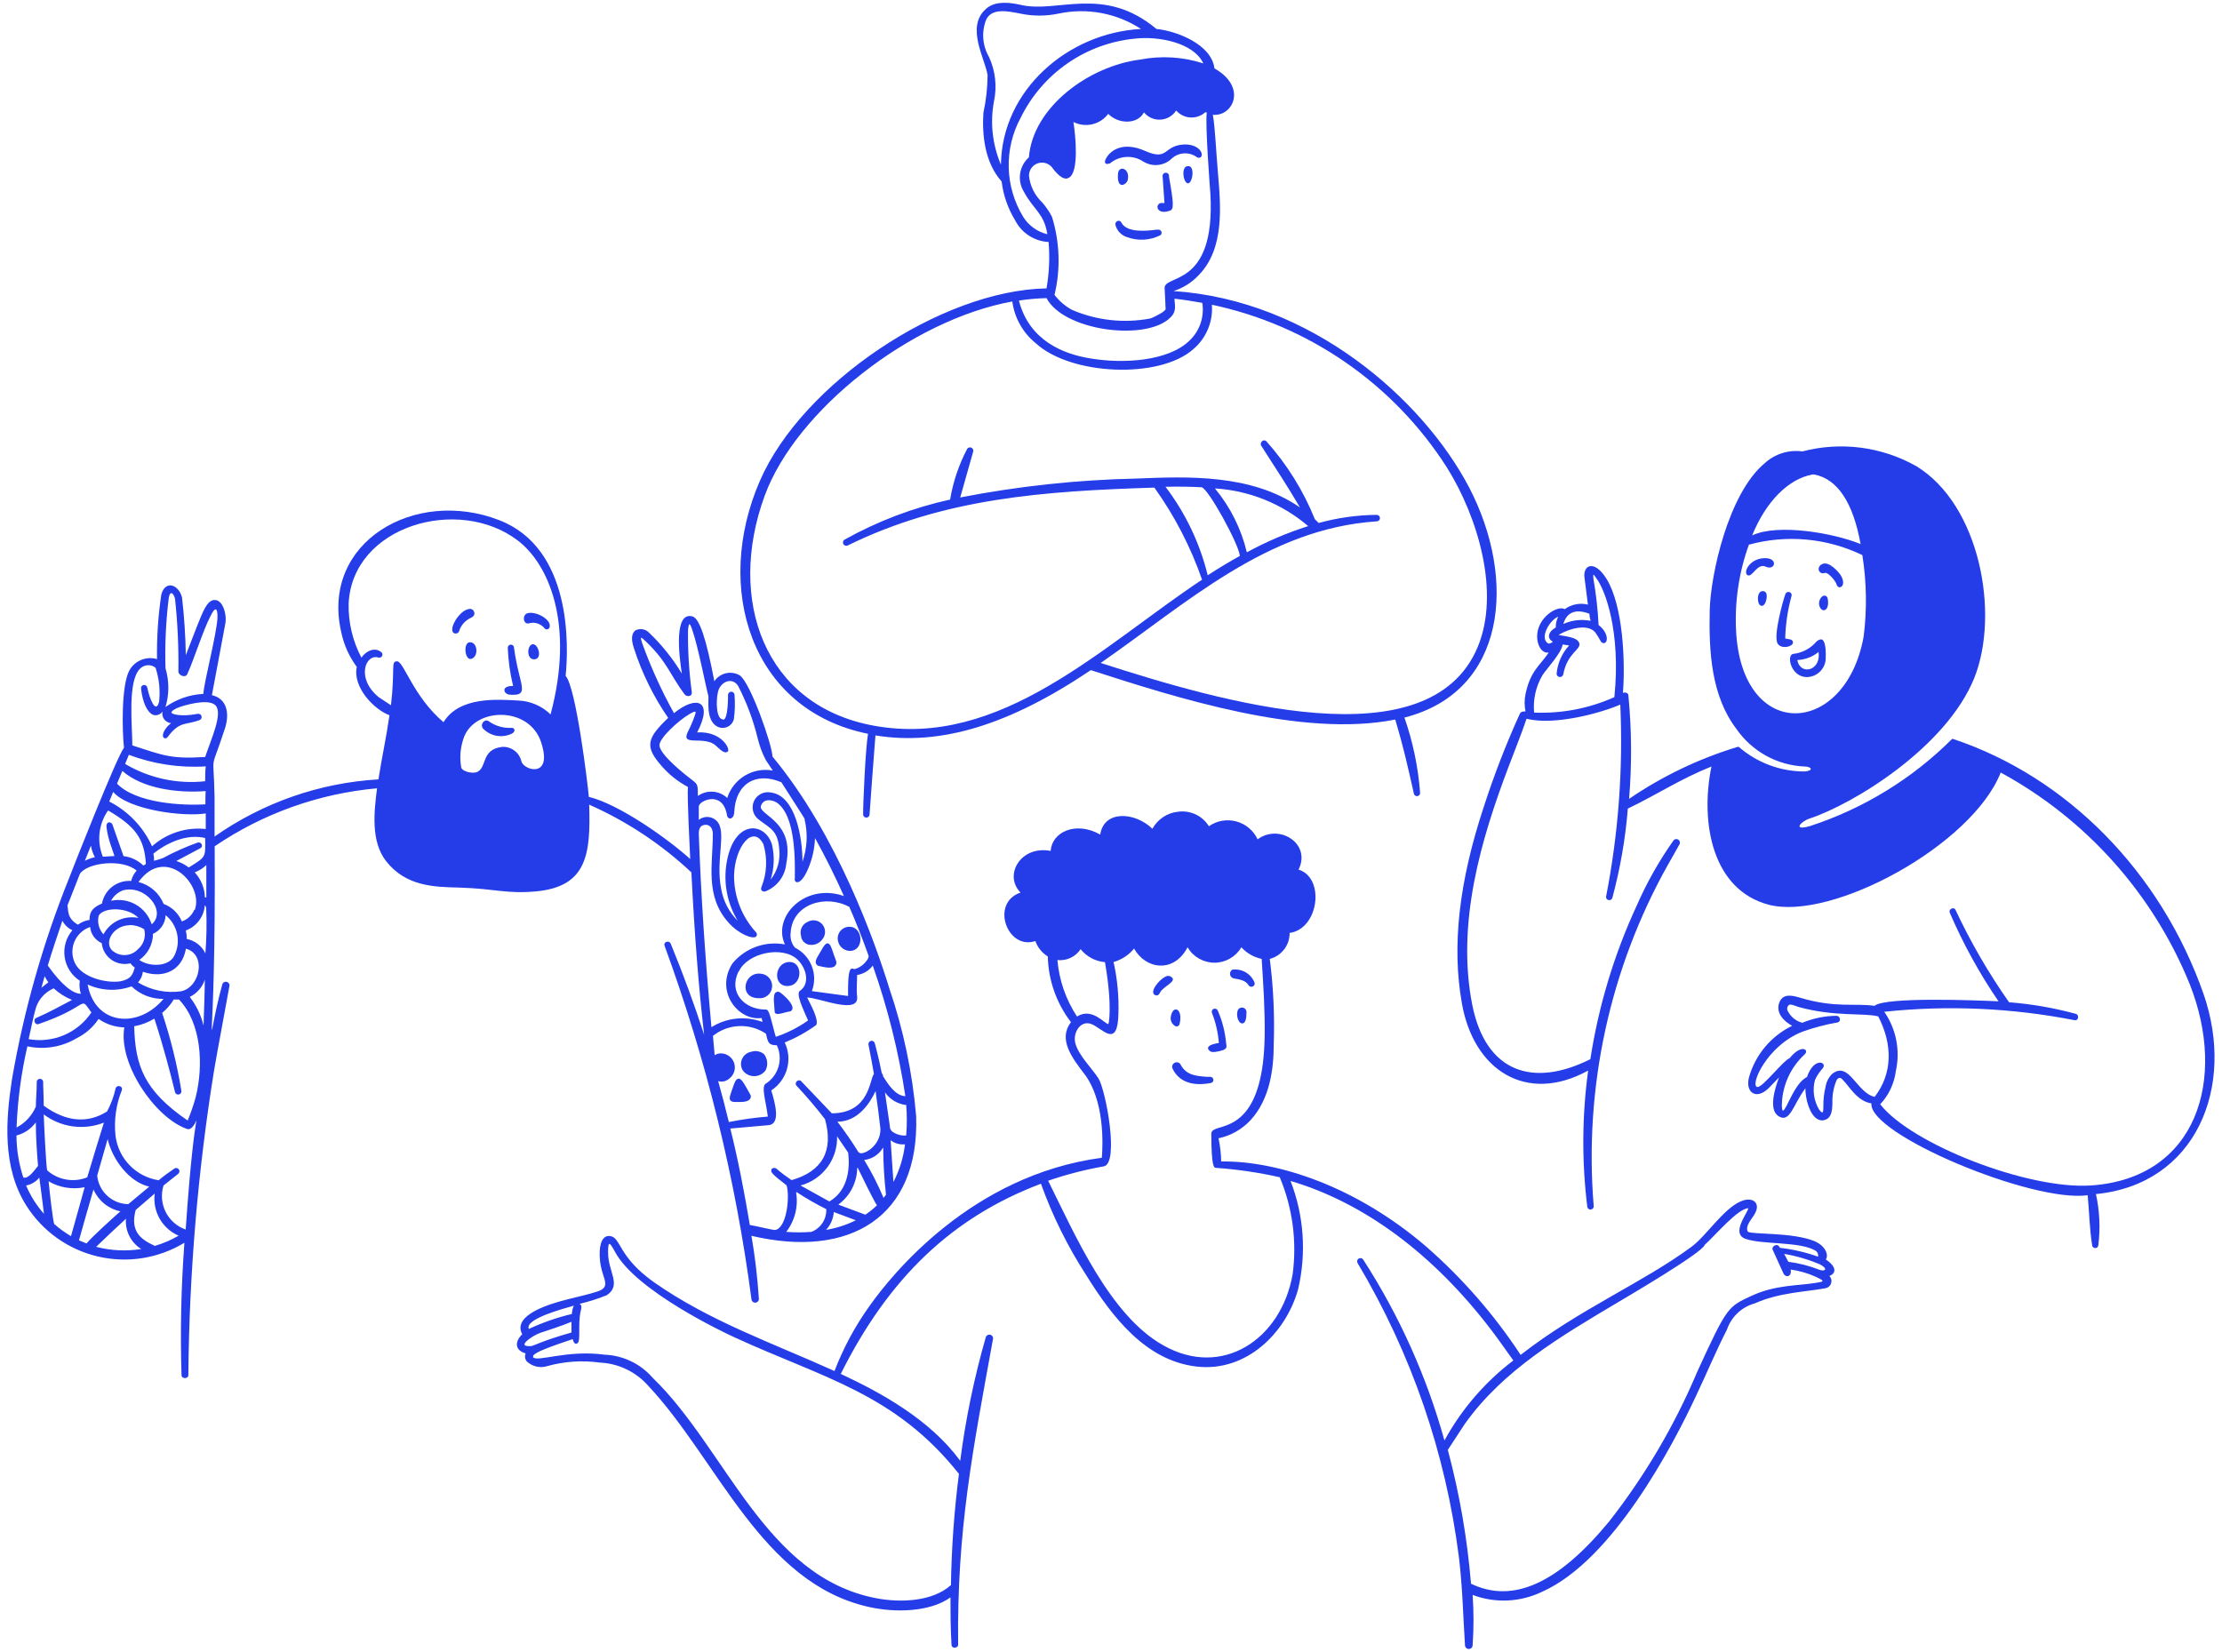 <svg width="273" height="203" viewBox="0 0 273 203" fill="none" xmlns="http://www.w3.org/2000/svg">
<path d="M142.399 28.226H142.043C141.06 28.355 138.452 28.682 137.768 27.343C137.569 26.915 136.956 27.186 137.041 27.628C137.13 27.981 137.307 28.305 137.557 28.569C137.806 28.834 138.119 29.03 138.466 29.138C139.132 29.384 139.842 29.49 140.551 29.448C141.26 29.407 141.952 29.219 142.585 28.896C142.64 28.849 142.68 28.786 142.701 28.717C142.722 28.647 142.723 28.573 142.704 28.503C142.684 28.433 142.645 28.369 142.591 28.321C142.538 28.272 142.471 28.239 142.399 28.226Z" fill="#243DE8"/>
<path d="M106.646 90.171C106.333 91.995 106.019 98.992 106.048 100.146C106.065 100.237 106.114 100.32 106.185 100.379C106.257 100.438 106.347 100.47 106.44 100.47C106.532 100.47 106.622 100.438 106.694 100.379C106.765 100.32 106.814 100.237 106.831 100.146C106.831 100.146 107.444 91.596 107.558 90.371C115.538 91.668 123.96 89.117 134.02 82.348C144.394 85.697 159.97 90.713 171.427 88.418C172.467 91.953 172.852 93.719 173.707 97.496C173.713 97.546 173.73 97.595 173.755 97.639C173.78 97.683 173.814 97.722 173.855 97.753C173.895 97.784 173.941 97.807 173.99 97.82C174.04 97.834 174.091 97.837 174.141 97.831C174.192 97.824 174.241 97.808 174.285 97.782C174.329 97.757 174.368 97.723 174.399 97.683C174.43 97.642 174.453 97.596 174.466 97.547C174.479 97.498 174.483 97.447 174.476 97.396C174.236 94.252 173.59 91.153 172.552 88.176C185.121 84.984 186.389 71.162 180.475 59.847C174.775 49.017 161.053 36.891 144.181 35.765C145.375 35.386 146.451 34.704 147.301 33.784C150.451 30.535 149.995 25.377 149.638 21.23C149.41 18.636 149.282 15.53 149.011 14.105C151.477 14.347 153.286 10.713 149.211 8.405C148.84 5.384 144.409 3.773 142.086 3.56C135.574 -1.884 129.888 1.679 125.399 0.596C123.404 0.14 121.993 0.296 121.124 1.109C118.616 3.317 121.053 7.25 121.338 9.245C121.325 10.793 121.153 12.336 120.825 13.848C120.654 16.399 120.925 19.919 123.062 22.299C123.269 23.995 123.837 25.628 124.729 27.087C125.121 27.849 125.706 28.496 126.427 28.961C127.147 29.427 127.977 29.694 128.833 29.737C128.993 31.64 128.907 33.556 128.577 35.437C115.609 35.679 98.552 47.136 93.365 59.078C87.637 72.231 92.211 87.25 106.646 90.171ZM125.399 14.475C126.72 11.78 128.711 9.47 131.181 7.765C133.651 6.061 136.518 5.02 139.507 4.742C142.257 4.429 146.632 5.198 147.843 7.792C145.336 6.979 142.663 6.817 140.077 7.322C133.849 8.105 126.91 13.107 126.411 19.334C125.82 19.861 125.437 20.58 125.33 21.364C125.223 22.148 125.399 22.944 125.827 23.61C126.981 25.776 128.292 26.217 128.677 28.782C127.446 28.488 126.38 27.72 125.713 26.645C124.601 24.821 123.987 22.737 123.932 20.602C123.877 18.466 124.383 16.354 125.399 14.475ZM148.712 23.823C149.368 35.708 142.741 33.542 143.098 35.551L143.212 37.974C143.212 38.244 141.858 38.971 141.302 39.142C138.066 39.749 134.722 39.377 131.698 38.073C130.865 37.617 130.136 36.99 129.56 36.235C130.319 33.068 130.211 29.755 129.247 26.645C128.921 26.001 128.514 25.403 128.035 24.863C127.126 24.003 126.555 22.845 126.425 21.6C126.42 21.252 126.529 20.911 126.736 20.63C126.942 20.349 127.235 20.144 127.57 20.045C127.904 19.947 128.262 19.96 128.588 20.084C128.914 20.208 129.19 20.435 129.375 20.731C130.159 21.729 130.8 22.156 131.313 21.843C132.595 21.215 132.154 16.655 131.883 14.988C132.599 15.353 133.42 15.453 134.203 15.27C134.985 15.088 135.677 14.634 136.158 13.991C137.383 15.259 139.763 15.33 140.547 13.806C140.792 14.105 141.104 14.343 141.459 14.499C141.813 14.654 142.199 14.724 142.586 14.702C142.972 14.68 143.348 14.566 143.682 14.371C144.016 14.175 144.3 13.903 144.508 13.578C144.906 14.035 145.455 14.333 146.055 14.416C146.655 14.5 147.264 14.364 147.772 14.034C148.228 13.734 148 13.734 148.27 13.848C148.042 15.145 148.684 23.51 148.712 23.823ZM143.497 39.285C144.551 38.444 144.394 37.859 144.295 36.705C145.378 36.819 146.532 37.005 147.715 37.218C147.851 38.063 147.778 38.928 147.503 39.738C147.227 40.548 146.757 41.278 146.133 41.864C143.511 44.4 138.01 44.714 134.063 44.058C130.7 43.545 126.454 41.878 125.185 36.933C126.308 36.761 127.441 36.661 128.577 36.634C130.672 40.581 140.233 41.878 143.497 39.285ZM146.632 42.89C147.41 42.224 148.021 41.384 148.414 40.438C148.808 39.493 148.973 38.468 148.897 37.446C154.787 38.696 160.369 41.103 165.32 44.528C170.271 47.953 174.493 52.327 177.739 57.396C181.63 63.595 184.323 72.843 181.558 79.498C175.616 93.748 149.98 86.224 135.232 81.465C145.734 74.197 155.652 64.949 169.147 64.065C169.253 64.065 169.354 64.023 169.429 63.948C169.504 63.873 169.546 63.772 169.546 63.666C169.546 63.56 169.504 63.459 169.429 63.384C169.354 63.309 169.253 63.267 169.147 63.267C166.739 63.29 164.344 63.625 162.022 64.265L161.551 63.809C160.134 60.297 158.119 57.057 155.595 54.233C155.224 53.877 154.711 54.389 154.968 54.788C156.706 57.51 158.217 59.79 159.713 62.355C153.742 58.223 145.933 58.55 139.621 58.807C132.352 58.962 125.111 59.74 117.975 61.13C118.445 59.491 119.585 55.43 119.585 55.43C119.595 55.338 119.573 55.245 119.524 55.167C119.474 55.089 119.4 55.03 119.314 54.999C119.227 54.968 119.132 54.967 119.044 54.995C118.957 55.025 118.881 55.082 118.83 55.159C117.802 57.109 117.095 59.212 116.735 61.386C112.18 62.39 107.797 64.056 103.725 66.331C103.647 66.392 103.594 66.478 103.575 66.575C103.556 66.672 103.571 66.772 103.62 66.858C103.668 66.944 103.745 67.01 103.837 67.044C103.93 67.078 104.032 67.078 104.124 67.043C115.966 61.215 128.206 60.346 141.829 59.919C144.314 63.39 146.287 67.2 147.686 71.233C135.417 79.37 122.948 92.024 107.359 89.174C93.878 86.723 89.29 73.698 93.935 60.959C97.769 50.414 111.947 39.299 124.373 37.047C124.643 39.047 125.661 40.871 127.223 42.149C131.569 46.167 142.499 46.595 146.632 42.89ZM147.629 59.876C148.427 59.99 152.203 66.844 152.332 68.312C151.021 69.038 149.695 69.837 148.384 70.692C147.418 66.75 145.653 63.05 143.197 59.819C144.822 59.776 146.261 59.804 147.629 59.876ZM160.725 64.65C158.116 65.482 155.592 66.561 153.187 67.87C152.501 64.986 151.16 62.3 149.268 60.018C153.489 60.276 157.511 61.901 160.725 64.65ZM121.167 2.405C121.865 0.98 123.746 1.351 125.328 1.664C126.897 1.999 128.519 1.999 130.087 1.664C131.813 1.301 133.594 1.281 135.328 1.607C137.061 1.932 138.714 2.596 140.191 3.56C131.213 4.03 123.091 11.069 122.977 20.232C121.939 17.803 121.636 15.122 122.107 12.523C122.518 10.664 122.308 8.722 121.509 6.994C121.109 6.305 120.87 5.534 120.811 4.739C120.752 3.944 120.873 3.146 121.167 2.405Z" fill="#243DE8"/>
<path d="M137.826 22.726C138.153 22.726 138.481 22.413 138.552 22.128C138.894 20.703 137.441 20.218 137.355 21.372C137.341 21.7 137.27 22.64 137.826 22.726ZM145.278 17.767C142.927 17.981 143.511 19.791 140.704 18.551C137.897 17.311 136.429 18.551 135.945 19.377C135.731 19.705 135.702 19.962 135.845 20.09C135.987 20.218 136.201 20.09 136.358 20.09C136.918 19.618 137.613 19.337 138.344 19.288C139.075 19.239 139.802 19.425 140.419 19.819C140.95 20.167 141.581 20.328 142.214 20.276C142.846 20.224 143.443 19.963 143.91 19.534C144.325 19.131 144.869 18.887 145.446 18.848C146.023 18.809 146.595 18.976 147.06 19.32C147.316 19.477 147.459 19.32 147.53 19.32C147.986 18.85 147.174 17.596 145.278 17.767ZM143.625 21.7C143.636 21.642 143.635 21.583 143.62 21.526C143.605 21.469 143.578 21.416 143.541 21.371C143.504 21.325 143.457 21.289 143.403 21.264C143.35 21.239 143.292 21.226 143.234 21.226C143.175 21.226 143.117 21.239 143.064 21.264C143.01 21.289 142.963 21.325 142.926 21.371C142.889 21.416 142.862 21.469 142.847 21.526C142.832 21.583 142.831 21.642 142.842 21.7L143.07 24.949H142.813C142.71 24.927 142.602 24.938 142.505 24.982C142.408 25.025 142.328 25.098 142.275 25.19C142.223 25.282 142.201 25.389 142.213 25.494C142.226 25.599 142.271 25.698 142.343 25.776C142.671 26.16 143.326 26.046 143.768 25.875C144.21 25.704 144.238 25.148 143.625 21.7ZM145.934 20.418C145.093 20.418 145.35 22.441 145.934 22.526C146.518 22.612 146.874 20.275 145.934 20.418ZM216.657 72.644C215.802 72.516 215.83 74.254 216.343 74.425C216.614 74.525 216.799 74.282 216.913 74.026C217.027 73.769 217.298 72.729 216.657 72.644ZM217.084 68.597C215.018 68.454 214.106 70.335 214.704 70.677C215.303 71.019 215.873 69.138 216.956 69.637C218.039 70.136 218.466 68.725 217.084 68.597ZM222 83.203C222.583 83.191 223.14 82.965 223.566 82.568C223.992 82.171 224.256 81.631 224.309 81.051C224.309 80.724 224.437 78.843 223.824 78.572C223.682 78.572 223.454 78.572 223.183 78.828C222.462 79.68 221.443 80.226 220.333 80.353C219.435 80.467 220.02 83.203 222 83.203ZM223.425 80.068C223.81 82.391 221.217 83.089 220.818 81.108C221.77 81.07 222.685 80.725 223.425 80.125V80.068Z" fill="#243DE8"/>
<path d="M270.721 122.106C265.491 107.2 254.02 95.515 240.026 90.827C239.994 90.806 239.957 90.796 239.919 90.796C239.882 90.796 239.845 90.806 239.813 90.827C234.928 95.697 228.969 99.353 222.413 101.5C220.162 102.156 221.259 100.944 222.285 100.602C227.7 98.821 239.1 91.867 242.563 83.317C245.712 75.437 243.275 62.056 235.438 57.282C231.186 54.882 226.167 54.233 221.444 55.472C220.62 55.36 219.78 55.429 218.985 55.675C218.19 55.921 217.458 56.338 216.842 56.898C212.324 60.631 210.173 70.663 210.059 74.952C209.945 80.153 210.258 85.526 213.35 89.587C214.293 90.946 215.538 92.069 216.986 92.867C218.435 93.665 220.048 94.118 221.701 94.19C222.57 94.19 222.884 94.717 221.701 94.802C218.743 94.8 215.885 93.733 213.65 91.796C213.617 91.778 213.58 91.769 213.543 91.769C213.505 91.769 213.469 91.778 213.436 91.796C208.711 93.232 204.233 95.38 200.155 98.165C200.504 93.939 200.476 89.69 200.069 85.469C200.069 85.184 199.77 85.027 199.4 85.141C199.699 81.194 199.4 74.482 197.419 71.19C195.894 68.697 194.483 69.438 194.669 70.934L195.096 74.297C194.609 74.178 194.102 74.165 193.61 74.261C193.118 74.358 192.653 74.559 192.246 74.853C191.363 74.34 188.855 75.879 188.855 78.216C188.855 79.213 189.353 80.296 190.28 80.196C189.197 81.792 188.028 82.433 187.43 85.284C187.28 85.988 187.28 86.716 187.43 87.421C187.13 87.421 186.874 87.421 186.731 87.706C185.032 91.447 183.548 95.282 182.285 99.192C179.236 108.426 178.367 116.292 179.606 123.26C181.031 131.496 187.515 135.729 195.125 131.553C194.365 137.121 194.331 142.764 195.025 148.34C195.05 148.432 195.108 148.513 195.188 148.566C195.268 148.62 195.365 148.642 195.46 148.63C195.555 148.618 195.643 148.572 195.707 148.5C195.771 148.428 195.807 148.336 195.809 148.24C194.597 133.64 197.778 119.01 204.943 106.231C205.399 105.419 205.898 104.592 206.368 103.709C206.406 103.612 206.409 103.505 206.376 103.407C206.343 103.308 206.277 103.224 206.189 103.17C206.1 103.115 205.995 103.094 205.893 103.109C205.79 103.124 205.696 103.175 205.627 103.253C203.847 105.766 202.329 108.454 201.095 111.276C198.319 117.271 196.4 123.627 195.395 130.157C188.27 133.719 182.57 131.71 180.903 123.573C178.88 113.427 182 103.053 185.335 94.247C186.062 92.309 186.874 90.342 187.558 88.319C191.078 89.216 196.949 87.521 199.072 86.58C199.43 94.502 198.842 102.439 197.319 110.221C197.32 110.313 197.354 110.402 197.413 110.473C197.473 110.543 197.555 110.591 197.645 110.608C197.736 110.625 197.83 110.61 197.911 110.565C197.991 110.52 198.054 110.449 198.089 110.364C199.062 106.763 199.702 103.081 199.998 99.362C203.646 97.61 206.382 95.757 210.272 94.19C208.847 101.187 210.415 109.366 217.312 111.176C225.078 113.199 242.292 103.866 245.812 94.931C256.317 100.65 264.519 109.829 269.025 120.909C273.671 132.636 269.894 144.806 256.884 145.675C249.161 146.188 234.854 140.616 231.006 135.7C232.063 134.569 232.737 133.132 232.93 131.596C233.205 130.352 233.22 129.064 232.975 127.814C232.73 126.563 232.229 125.377 231.505 124.329C239.312 123.505 247.199 123.856 254.903 125.369C255.374 125.454 255.488 124.728 255.046 124.585C252.36 123.854 249.612 123.377 246.838 123.16C244.323 119.582 242.125 115.791 240.269 111.831C240.083 111.375 239.371 111.703 239.556 112.159C241.195 115.973 243.199 119.619 245.541 123.046C243.047 122.932 231.633 122.462 230.294 123.602C227.942 123.246 225.477 123.901 221.174 122.604C220.333 122.362 219.065 121.977 218.609 123.203C218.153 124.428 219.107 125.469 220.19 126.053C218.903 126.676 217.763 127.567 216.847 128.665C215.93 129.763 215.258 131.044 214.875 132.423C214.419 134.289 215.816 135.187 217.298 133.719L218.58 132.394C218.024 133.819 217.283 136.384 218.509 137.154C219.934 138.066 220.304 135.729 221.815 133.734C221.815 135.401 222.656 138.123 224.237 137.61C225.064 137.339 225.107 136.356 225.135 135.586C225.093 134.61 225.268 133.636 225.648 132.736C225.905 132.366 226.104 132.337 226.446 132.736C227.159 133.42 228.17 135.33 229.923 135.586C229.567 139.405 249.731 147.827 256.499 146.872C256.685 148.881 256.727 150.976 257.041 152.985C257.041 153.087 257.081 153.185 257.153 153.257C257.226 153.33 257.324 153.37 257.426 153.37C257.528 153.37 257.625 153.33 257.698 153.257C257.77 153.185 257.81 153.087 257.81 152.985C258.066 150.898 257.965 148.783 257.511 146.73C269.78 145.547 274.725 133.591 270.721 122.106ZM228.968 78.244C226.731 90.613 213.935 91.24 213.293 77.418C213.124 73.851 213.661 70.287 214.875 66.93C219.523 65.66 224.473 66.116 228.812 68.212C229.342 71.531 229.394 74.91 228.968 78.244ZM215.274 65.79C216.97 61.629 219.706 58.864 222.67 58.308H222.898C225.748 58.85 227.672 61.728 228.598 66.858C225.363 65.519 218.48 64.293 215.274 65.79ZM191.149 77.104C190.052 77.731 190.137 78.529 190.793 78.857C190.493 79.099 190.294 79.142 190.123 79.013C189.168 78.272 190.436 76.163 191.448 75.779C191.235 76.187 191.132 76.644 191.149 77.104ZM192.075 76.677C192.531 75.109 193.728 74.824 195.281 75.422C195.281 75.736 195.367 76.021 195.424 76.292C194.295 76.065 193.123 76.2 192.075 76.677ZM189.51 82.975C189.909 82.32 191.861 80.239 191.99 79.199L192.788 79.313C191.91 80.268 191.37 81.484 191.249 82.775C191.247 82.876 191.282 82.974 191.348 83.051C191.413 83.127 191.505 83.177 191.604 83.191C191.704 83.205 191.806 83.182 191.89 83.127C191.974 83.071 192.035 82.987 192.061 82.889C192.56 80.21 194.241 79.854 194.042 79.056C193.842 78.258 192.189 78.201 191.491 78.016C192.788 77.246 195.039 76.591 195.994 77.703C196.237 78.051 196.46 78.412 196.664 78.785C196.702 78.868 196.766 78.935 196.845 78.979C196.924 79.022 197.016 79.039 197.105 79.028C197.59 78.928 197.618 77.745 196.407 76.805C196.312 74.893 196.097 72.99 195.766 71.105C195.766 70.663 195.638 70.307 196.165 71.105C197.219 72.53 199.157 77.617 198.345 85.668C195.249 87.056 191.874 87.704 188.484 87.564C188.336 85.964 188.695 84.359 189.51 82.975ZM225.135 131.938C224.693 132.349 224.402 132.896 224.309 133.491C224.107 134.283 224.011 135.097 224.024 135.914C224.024 136.883 223.91 136.869 223.496 136.341C223.172 135.798 222.961 135.195 222.875 134.568C222.789 133.941 222.831 133.304 222.998 132.693C223.24 132.172 223.562 131.691 223.952 131.268C224.537 130.513 222.869 129.843 222.014 132.337C220.76 133.007 220.019 134.931 219.478 135.928C219.093 136.626 218.965 136.698 218.922 135.928C218.924 134.744 219.169 133.572 219.642 132.486C220.115 131.4 220.806 130.423 221.672 129.615C222.385 129.031 221.373 128.19 219.877 130.029C219.136 130.285 216.628 133.548 215.958 133.577C214.875 133.577 217.027 128.475 221.487 126.765C222.877 126.269 224.308 125.892 225.762 125.64C226.247 125.54 226.104 124.827 225.634 124.827C224.195 124.837 222.772 125.127 221.444 125.682C221.063 125.585 220.707 125.408 220.4 125.162C220.093 124.916 219.841 124.608 219.663 124.257C219.592 124.145 219.562 124.011 219.578 123.879C219.593 123.747 219.654 123.624 219.749 123.531C219.962 123.288 220.632 123.645 220.988 123.744C225.434 124.97 229.068 124.443 230.764 124.899C232.616 128.475 232.46 132.024 230.322 134.788C228.099 134.275 227.201 130.371 225.135 131.938Z" fill="#243DE8"/>
<path d="M219.863 72.758C219.766 72.725 219.661 72.73 219.568 72.772C219.475 72.815 219.402 72.891 219.364 72.986C219.093 73.684 217.853 78.116 218.395 79.07C218.837 79.811 220.205 79.498 220.29 78.985C220.296 78.896 220.271 78.807 220.219 78.734C220.167 78.661 220.092 78.609 220.005 78.586L219.335 78.458C219.383 76.699 219.641 74.953 220.105 73.257C220.123 73.208 220.131 73.156 220.128 73.105C220.125 73.053 220.112 73.002 220.09 72.956C220.067 72.909 220.035 72.867 219.996 72.833C219.957 72.799 219.912 72.774 219.863 72.758ZM224.223 70.406C224.579 70.278 225.548 71.39 225.648 71.832C225.89 72.573 226.945 72.031 226.175 70.72C225.933 70.321 224.75 68.953 223.924 69.295C223.097 69.637 223.425 70.663 224.223 70.406ZM224.195 74.966C224.551 74.838 224.693 74.254 224.551 73.541C224.451 73.142 224.038 73.043 223.724 73.456C223.183 74.197 223.696 75.152 224.195 74.966ZM144.466 126.124C144.519 126.134 144.574 126.133 144.628 126.121C144.681 126.109 144.731 126.087 144.775 126.055C144.819 126.023 144.856 125.982 144.884 125.935C144.911 125.888 144.929 125.836 144.936 125.782C145.364 123.944 144.124 123.416 143.853 124.898C143.801 125.142 143.833 125.396 143.945 125.619C144.056 125.841 144.24 126.02 144.466 126.124ZM141.944 122.291C142.4 122.476 142.542 121.863 142.685 121.721C143.397 121.008 144.11 120.752 144.11 120.296C144.072 120.214 144.018 120.14 143.95 120.081C143.883 120.021 143.803 119.976 143.717 119.949C143.631 119.923 143.54 119.914 143.451 119.925C143.361 119.935 143.275 119.965 143.198 120.011C142.3 120.452 141.16 121.977 141.944 122.291Z" fill="#243DE8"/>
<path d="M224.323 154.767C224.693 154.254 224.323 153.099 222.898 152.501C220.119 151.403 215.417 151.731 214.747 151.361C214.362 150.62 215.274 149.793 215.645 149.067C216.257 147.898 215.474 147.143 214.22 147.499C211.94 148.197 209.759 151.774 207.836 153.199C201.865 157.617 193.97 160.908 186.831 166.494C183.59 161.566 179.698 157.099 175.26 153.213C166.625 145.775 156.949 142.625 150.038 142.725C150.021 141.767 149.912 140.812 149.71 139.875C151.219 139.557 152.592 138.781 153.643 137.652C156.037 135.045 156.493 131.311 156.493 128.361C156.616 124.844 156.454 121.322 156.008 117.831C156.713 117.649 157.337 117.235 157.779 116.656C158.221 116.077 158.455 115.367 158.445 114.639C162.022 114.168 162.848 107.884 159.542 106.858C161.138 103.695 157.191 101.158 154.512 103.139C154.263 102.603 153.899 102.129 153.447 101.749C152.995 101.369 152.465 101.093 151.895 100.939C151.324 100.786 150.727 100.759 150.146 100.861C149.564 100.963 149.011 101.19 148.527 101.529C148.137 100.898 147.573 100.395 146.903 100.079C146.232 99.763 145.485 99.647 144.751 99.747C144.093 99.812 143.461 100.037 142.909 100.402C142.358 100.768 141.904 101.262 141.587 101.842C139.45 99.761 135.631 99.519 135.175 102.555C132.197 100.859 129.233 102.227 129.09 104.564C125.399 103.851 123.276 107.542 125.385 109.68C121.623 110.962 123.761 116.805 127.209 115.636C127.485 116.424 128.024 117.093 128.734 117.531C128.805 120.458 129.803 123.287 131.584 125.611C129.959 127.72 131.726 130 133.237 131.981C135.702 135.216 135.517 140.531 135.374 142.269C119.315 144.407 109.525 156.69 106.874 160.424C105.085 162.909 103.624 165.615 102.528 168.475C95.061 165.098 87.166 162.348 80.383 157.588C75.88 154.41 76.337 152.073 74.954 151.888C73.572 151.703 73.529 154.111 73.814 155.565C74.142 157.26 75.054 158.158 73.415 158.7C71.263 159.412 68.257 159.797 65.849 161.022C64.823 161.564 64.053 162.205 63.953 163.003C63.913 163.332 63.989 163.664 64.167 163.944C63.184 164.927 63.283 165.938 64.58 166.309C64.515 166.461 64.49 166.628 64.508 166.792C64.525 166.957 64.584 167.114 64.68 167.25C65.014 167.581 65.433 167.813 65.89 167.921C66.348 168.03 66.827 168.009 67.273 167.862C69.35 167.287 71.523 167.141 73.657 167.435C74.796 167.482 75.913 167.759 76.941 168.248C77.97 168.738 78.888 169.431 79.642 170.285C88.192 179.405 93.565 194.51 106.718 197.46C109.981 198.201 114.27 198.101 116.778 196.291C116.778 198.087 116.778 199.996 116.906 202.105C116.906 202.632 117.719 202.561 117.719 202.105C117.562 187.955 119.514 178.251 121.994 164.585C122.009 164.527 122.014 164.466 122.006 164.406C121.999 164.347 121.98 164.289 121.95 164.237C121.92 164.185 121.88 164.139 121.833 164.102C121.785 164.065 121.731 164.038 121.673 164.022C121.615 164.006 121.554 164.002 121.495 164.009C121.435 164.017 121.377 164.036 121.325 164.066C121.273 164.095 121.227 164.135 121.19 164.183C121.153 164.23 121.126 164.285 121.11 164.343C119.686 169.311 118.638 174.379 117.975 179.505C114.227 174.403 108.214 171.126 103.298 168.831C109.197 157.004 117.02 149.565 127.893 145.461C129.311 149.404 131.175 153.172 133.451 156.69C136.643 161.82 140.732 167.164 146.945 167.919C153.158 168.674 158.018 163.73 159.485 158.443C160.529 154.01 160.207 149.365 158.559 145.119C167.594 147.784 176.101 154.097 183.197 163.402C184.138 164.628 185.036 165.953 185.933 167.178C182.45 169.822 179.565 173.173 177.469 177.011C175.284 169.144 171.921 161.654 167.494 154.795C167.439 154.702 167.35 154.635 167.245 154.609C167.141 154.582 167.031 154.598 166.938 154.653C166.845 154.707 166.778 154.797 166.752 154.901C166.725 155.005 166.741 155.116 166.796 155.208C173.396 166.281 177.636 178.599 179.25 191.389C179.678 194.952 179.763 198.514 179.991 202.162C179.991 202.287 180.041 202.406 180.129 202.495C180.217 202.583 180.337 202.632 180.461 202.632C180.586 202.632 180.706 202.583 180.794 202.495C180.882 202.406 180.932 202.287 180.932 202.162C181.074 200.108 181.074 198.046 180.932 195.992C182.309 196.508 183.778 196.739 185.248 196.67C186.717 196.602 188.158 196.235 189.482 195.593C198.203 191.703 205.584 177.51 208.349 171.596C209.702 168.746 210.785 166.109 212.182 163.374C212.448 162.595 212.902 161.894 213.504 161.332C214.105 160.771 214.835 160.366 215.63 160.153C218.594 158.814 222.057 158.728 224.28 158.301C224.441 158.272 224.59 158.2 224.713 158.092C224.836 157.985 224.927 157.846 224.977 157.691C225.026 157.536 225.033 157.37 224.996 157.211C224.958 157.052 224.878 156.907 224.765 156.79C225.819 156.377 225.406 155.465 224.323 154.767ZM198.673 160.096C199.571 159.554 209.189 153.94 209.446 152.971C210.771 151.774 213.493 148.525 214.804 148.468C214.69 149.109 212.638 151.575 214.448 152.23C216.485 152.957 221.088 152.544 222.998 153.655C223.136 153.724 223.247 153.837 223.314 153.976C223.381 154.116 223.4 154.273 223.368 154.425C221.862 153.886 220.298 153.522 218.708 153.342L218.566 153.142C218.252 152.743 217.583 153.228 217.811 153.612L219.107 156.462C219.378 157.061 220.19 156.904 220.005 156.006C221.067 156.154 222.104 156.452 223.083 156.89C224.309 157.474 224.095 157.474 223.083 157.645C220.96 158.001 218.124 157.873 215.217 159.227C212.31 160.58 212.225 160.495 208.548 168.518C205.761 175.134 202.105 181.35 197.675 187C191.405 194.595 185.862 197.089 180.732 194.61C180.275 189.054 179.321 183.55 177.882 178.165L179.963 174.987C184.651 168.375 191.776 164.2 198.673 160.096ZM223.539 156.035C222.311 155.553 221.028 155.222 219.72 155.052L219.207 154.082C220.725 154.341 222.208 154.776 223.625 155.379C224.765 156.021 224.081 156.249 223.539 156.035ZM135.617 143.324C137.54 142.968 135.859 133.947 134.961 132.522C134.206 131.325 132.482 129.672 132.111 128.162C131.798 126.936 132.738 125.312 134.092 125.839C135.446 126.366 137.312 128.931 137.412 124.585C137.484 122.445 137.283 120.304 136.814 118.215C137.804 117.937 138.685 117.36 139.336 116.562C140.761 119.127 144.224 119.626 145.905 116.406C146.243 116.982 146.726 117.46 147.306 117.792C147.886 118.124 148.543 118.299 149.211 118.299C149.879 118.299 150.536 118.124 151.116 117.792C151.696 117.46 152.179 116.982 152.517 116.406C153.177 117.131 154.05 117.63 155.011 117.831C155.21 120.951 155.424 124.101 155.381 127.25C155.239 137.524 151.249 138.108 149.567 138.65C149.111 138.807 148.826 138.963 148.826 139.32C148.826 143.438 149.168 143.48 149.368 143.509C152.015 143.692 154.645 144.078 157.234 144.663C158.811 148.428 159.357 152.545 158.816 156.591C157.391 164.628 150.137 169.415 142.913 165.312C136.372 161.649 132.111 151.817 128.777 145.091C131.008 144.327 133.295 143.736 135.617 143.324ZM135.759 118.23C136.742 123.93 136.172 126.01 136.172 125.839C135.731 125.839 134.177 123.744 132.325 124.913C130.954 122.837 130.126 120.451 129.917 117.973C130.469 118.035 131.028 117.943 131.531 117.706C132.034 117.47 132.462 117.098 132.767 116.634C133.13 117.09 133.583 117.466 134.098 117.741C134.612 118.015 135.178 118.182 135.759 118.23ZM70.209 162.405V163.744C66.704 164.741 65.791 165.283 65.278 165.411C65.136 165.411 63.626 165.568 65.05 164.514C65.457 164.212 65.903 163.967 66.376 163.787C67.73 163.345 68.998 162.918 70.166 162.447L70.209 162.405ZM70.522 160.409C70.359 160.737 70.271 161.098 70.266 161.464C68.446 161.897 66.675 162.513 64.979 163.302C64.424 162.091 69.169 160.823 70.48 160.452L70.522 160.409ZM65.521 166.722C65.136 166.209 69.668 164.813 70.366 164.556C70.466 164.927 70.565 165.141 70.808 165.112C71.477 165.112 70.921 162.818 71.363 161.036C71.434 160.723 71.534 160.367 71.192 160.224C72.339 159.954 73.463 159.597 74.555 159.156C76.408 157.902 74.712 156.306 74.712 153.94C74.712 152.515 74.84 152.515 75.553 153.812C78.103 158.628 89.033 163.787 90.259 164.343C101.246 169.387 109.967 171.239 117.818 181.115C117.235 185.648 116.906 190.21 116.835 194.781C114.555 196.833 110.579 196.961 107.63 196.391C94.007 193.769 89.19 178.008 80.198 169.316C79.457 168.461 78.549 167.767 77.529 167.277C76.51 166.787 75.401 166.511 74.27 166.466C69.625 165.839 65.977 167.435 65.478 166.765L65.521 166.722Z" fill="#243DE8"/>
<path d="M148.955 129.273H149.225C149.589 129.232 149.948 129.151 150.294 129.031C150.836 128.803 150.679 128.546 150.636 128.105C150.508 126.758 150.167 125.44 149.624 124.2C149.59 124.104 149.519 124.025 149.427 123.981C149.335 123.937 149.229 123.931 149.133 123.965C149.036 123.999 148.957 124.07 148.913 124.162C148.869 124.254 148.863 124.36 148.898 124.457C149.365 125.642 149.653 126.891 149.753 128.162C148.712 128.333 148.499 128.547 148.427 128.732C148.356 128.917 148.67 129.273 148.955 129.273ZM151.634 120.239C152.232 120.339 153.059 120.467 153.386 121.051C153.433 121.134 153.508 121.199 153.598 121.233C153.687 121.268 153.786 121.27 153.877 121.24C153.968 121.209 154.045 121.148 154.096 121.067C154.147 120.986 154.168 120.89 154.156 120.795C153.951 120.25 153.567 119.791 153.068 119.493C152.568 119.196 151.982 119.077 151.406 119.156C151.3 119.218 151.217 119.311 151.168 119.423C151.119 119.535 151.106 119.659 151.131 119.779C151.156 119.899 151.218 120.007 151.308 120.09C151.399 120.172 151.512 120.224 151.634 120.239ZM152.033 124.3C151.862 124.956 152.246 125.967 152.774 125.725C153.016 125.597 153.144 125.198 153.144 124.442C153.153 124.37 153.148 124.295 153.129 124.224C153.11 124.153 153.077 124.087 153.032 124.029C152.987 123.97 152.931 123.922 152.867 123.885C152.803 123.849 152.732 123.825 152.66 123.816C152.587 123.806 152.512 123.811 152.441 123.831C152.37 123.85 152.304 123.883 152.246 123.928C152.187 123.973 152.139 124.029 152.102 124.093C152.066 124.157 152.042 124.227 152.033 124.3ZM144.323 130.598C144.258 130.629 144.2 130.672 144.152 130.725C144.104 130.778 144.067 130.841 144.043 130.908C144.019 130.976 144.009 131.048 144.013 131.119C144.017 131.191 144.035 131.261 144.067 131.325C144.936 133.107 146.76 133.448 148.698 133.092C148.8 133.092 148.898 133.052 148.97 132.98C149.042 132.907 149.083 132.81 149.083 132.708C149.083 132.605 149.042 132.508 148.97 132.435C148.898 132.363 148.8 132.323 148.698 132.323H148.271C146.945 132.223 145.791 132.123 145.093 130.898C145.067 130.824 145.026 130.756 144.971 130.699C144.917 130.643 144.85 130.599 144.777 130.57C144.704 130.542 144.626 130.529 144.547 130.534C144.469 130.539 144.392 130.561 144.323 130.598ZM62.984 90.1C63.398 89.787 63.212 89.373 62.742 89.445C61.797 89.475 60.868 89.201 60.092 88.661C59.507 88.191 58.852 89.159 59.436 89.615C59.901 90.06 60.494 90.346 61.132 90.433C61.769 90.52 62.417 90.404 62.984 90.1Z" fill="#243DE8"/>
<path d="M65.849 109.537C72.147 108.953 72.575 104.948 72.389 98.878C77.013 100.925 81.257 103.739 84.944 107.2C85.329 114.795 85.827 121.208 86.511 127.15C85.329 123.502 83.989 119.825 82.407 115.964C82.208 115.493 81.481 115.736 81.652 116.22C86.796 130.262 90.375 144.828 92.325 159.654C92.33 159.714 92.346 159.772 92.374 159.826C92.401 159.88 92.438 159.927 92.484 159.966C92.53 160.005 92.583 160.035 92.64 160.054C92.697 160.072 92.757 160.079 92.817 160.075C92.877 160.07 92.935 160.054 92.989 160.026C93.042 159.999 93.09 159.962 93.129 159.916C93.168 159.87 93.198 159.817 93.216 159.76C93.235 159.703 93.242 159.643 93.237 159.583C93.069 156.994 92.764 154.416 92.325 151.859C104.409 154.709 112.988 149.551 112.56 137.139C112.101 131.8 110.996 126.537 109.269 121.464C107.616 116.092 102.927 102.611 94.904 92.964C94.904 91.625 92.197 83.859 90.886 82.989C90.371 82.69 89.761 82.599 89.181 82.734C88.602 82.869 88.095 83.22 87.765 83.716C86.768 78.458 85.941 76.007 85.086 75.75C82.792 75.109 83.405 80.424 83.775 82.775C82.643 80.898 81.263 79.182 79.671 77.674C79.458 77.482 79.191 77.358 78.906 77.32C78.622 77.282 78.332 77.331 78.075 77.46C77.733 77.717 77.42 78.287 77.89 79.669C78.869 82.708 80.285 85.588 82.094 88.219C79.5 90.698 79.158 91.71 81.267 94.104C82.179 95.164 83.281 96.043 84.516 96.698C84.416 97.909 84.744 104.321 84.801 105.561C82.151 103.153 76.109 98.835 72.347 97.923C72.19 96.128 70.751 84.4 69.497 83.061C69.867 79.299 70.266 67.385 61.346 63.923C51 59.89 39.386 66.602 41.923 77.674C42.243 79.22 42.895 80.679 43.833 81.949C43.305 84.486 46.013 87.222 47.851 87.891C47.466 90.599 46.896 93.164 46.497 95.772C39.263 96.197 32.291 98.63 26.362 102.797V97.952C26.248 91.924 25.735 95.387 27.673 89.402C28.215 87.592 27.858 85.839 26.034 85.426L27.701 76.534C27.858 75.451 27.402 73.983 26.633 73.769C25.863 73.556 25.336 74.225 24.723 75.679C24.11 77.132 23.469 78.9 22.828 80.51C22.791 78.128 22.634 75.75 22.358 73.385C21.93 71.817 20.32 71.261 19.821 73.043C19.427 75.674 19.251 78.334 19.294 80.994C18.647 80.802 17.954 80.84 17.331 81.099C16.708 81.359 16.194 81.825 15.874 82.419C14.891 84.329 15.005 89.787 15.233 91.881C14.335 93.021 8.949 106.701 8.464 107.969C5.278 115.9 2.937 124.144 1.482 132.565C0.698 137.624 0.27 143.423 3.22 148.126C5.212 151.286 8.365 153.537 12 154.395C15.636 155.253 19.462 154.65 22.657 152.714C22.254 158.124 22.135 163.551 22.301 168.974C22.301 169.472 23.142 169.458 23.142 168.974C23.25 156.424 24.307 143.901 26.305 131.51C26.633 129.53 27.944 122.59 28.2 121.094C28.2 120.987 28.162 120.884 28.093 120.802C28.024 120.72 27.929 120.665 27.824 120.647C27.719 120.628 27.61 120.647 27.518 120.7C27.425 120.753 27.354 120.837 27.317 120.937C24.98 129.487 26.547 131.453 26.376 103.994C32.312 99.96 39.178 97.507 46.326 96.869C45.956 99.719 45.542 103.381 47.423 105.803C49.86 108.924 53.323 108.995 56.387 109.067C60.975 109.209 62.172 109.865 65.849 109.537ZM13.223 139.975C13.822 142.526 15.888 145.262 18.339 145.817L15.76 147.969C14.804 147.956 13.886 147.592 13.182 146.945C12.477 146.299 12.036 145.415 11.941 144.464L13.223 139.975ZM12.768 137.951C12.126 139.975 11.457 142.226 10.716 144.677C9.897 145.004 9.004 145.097 8.136 144.946C7.268 144.795 6.459 144.406 5.799 143.822C5.671 143.452 5.443 138.806 5.372 136.94C6.415 137.727 7.643 138.233 8.938 138.411C10.232 138.588 11.551 138.43 12.768 137.951ZM16.672 148.682L19.009 146.672C18.871 147.736 19.083 148.816 19.612 149.75C20.142 150.683 20.96 151.418 21.945 151.845C21.025 152.379 20.044 152.8 19.023 153.099C17.356 152.33 15.945 151.375 16.672 148.682ZM4.403 137.923C4.403 139.633 4.517 141.428 4.674 143.267C4.246 143.78 3.491 144.92 2.864 144.692C2.317 143.026 2.033 141.286 2.023 139.533C2.978 139.287 3.819 138.718 4.403 137.923ZM4.83 144.706C5.03 146.131 5.215 147.67 5.4 149.152C4.483 148.121 3.741 146.947 3.206 145.675C3.847 145.56 4.425 145.216 4.83 144.706ZM10.402 145.889C9.846 147.898 9.291 149.907 8.721 151.902C7.985 151.472 7.293 150.971 6.654 150.406C6.498 149.936 6.113 146.658 5.97 145.162C7.308 145.942 8.886 146.201 10.402 145.889ZM11.485 146.174C11.783 146.851 12.238 147.448 12.813 147.914C13.388 148.38 14.066 148.702 14.791 148.853C13.793 149.736 11.357 151.931 10.63 152.8L9.704 152.415C10.259 150.42 10.858 148.325 11.485 146.174ZM15.475 149.765C15.417 150.498 15.562 151.232 15.893 151.888C16.225 152.544 16.731 153.096 17.356 153.484C15.509 153.779 13.622 153.687 11.813 153.213C13.081 151.988 14.264 150.862 15.475 149.765ZM22.814 151.09C21.747 150.716 20.866 149.943 20.358 148.933C19.851 147.922 19.755 146.754 20.092 145.675L21.887 144.25C21.973 144.186 22.029 144.09 22.043 143.985C22.058 143.879 22.03 143.772 21.966 143.687C21.902 143.602 21.806 143.546 21.701 143.531C21.595 143.517 21.488 143.544 21.403 143.609C20.705 144.079 20.049 144.563 19.494 145.034C18.134 144.824 16.881 144.175 15.925 143.188C14.968 142.2 14.36 140.927 14.193 139.562C13.987 137.654 14.256 135.726 14.976 133.947C15.119 133.42 14.349 133.277 14.207 133.733C13.99 134.728 13.635 135.687 13.152 136.583C10.744 138.094 8.122 137.866 5.372 135.871C5.372 134.645 5.301 133.776 5.301 132.893C5.283 132.802 5.234 132.719 5.163 132.66C5.091 132.601 5.001 132.569 4.909 132.569C4.816 132.569 4.726 132.601 4.654 132.66C4.583 132.719 4.534 132.802 4.517 132.893C4.517 134.018 4.417 135.03 4.403 135.985C3.934 137.087 3.098 137.994 2.037 138.55C2.163 135.191 2.607 131.851 3.363 128.575C5.446 129.024 7.621 128.662 9.447 127.563C10.527 127.027 11.446 126.216 12.112 125.212C13.044 125.858 14.143 126.219 15.275 126.252C14.506 130.684 18.995 137.282 22.913 138.707C22.985 138.741 23.063 138.759 23.142 138.759C23.221 138.759 23.298 138.741 23.369 138.707C24.794 137.894 24.011 133.634 22.814 151.09ZM6.597 121.45C7.256 122.056 8.019 122.539 8.849 122.875C7.424 123.63 5.999 124.414 4.46 125.084C4.004 125.283 4.303 126.01 4.745 125.839C11.243 123.602 9.647 122.248 11.229 124.414C10.401 125.651 9.231 126.619 7.862 127.201C6.493 127.783 4.984 127.954 3.519 127.691C3.876 126.124 4.075 125.041 4.303 124.243C4.433 123.627 4.71 123.052 5.109 122.566C5.508 122.08 6.019 121.697 6.597 121.45ZM10.431 105.775C10.673 105.148 10.929 104.521 11.171 103.908C11.251 104.407 11.415 104.889 11.656 105.333C11.231 105.429 10.819 105.578 10.431 105.775ZM10.773 120.98C12.469 121.758 14.403 121.84 16.159 121.208C17.216 122.22 18.629 122.773 20.092 122.747C17 126.452 11.699 125.996 10.773 121.008V120.98ZM15.917 113.669C16.551 113.674 17.172 113.851 17.712 114.182C17.834 114.62 17.827 115.084 17.693 115.518C17.559 115.953 17.304 116.34 16.957 116.633C16.602 117.02 16.123 117.271 15.604 117.344C15.084 117.416 14.555 117.306 14.107 117.032C12.525 116.149 13.793 113.698 15.917 113.698V113.669ZM18.767 114.767C19.223 114.572 19.613 114.251 19.893 113.843C20.174 113.434 20.331 112.954 20.349 112.458C21.075 113.048 21.575 113.871 21.765 114.788C21.954 115.705 21.822 116.659 21.389 117.488C20.691 118.828 18.311 118.828 17.114 117.959C17.626 117.604 18.046 117.132 18.339 116.581C18.631 116.031 18.788 115.418 18.795 114.795L18.767 114.767ZM18.624 113.541C18.295 112.532 17.602 111.681 16.681 111.154C15.759 110.627 14.674 110.462 13.637 110.691C13.952 110.117 14.455 109.669 15.062 109.423C17.784 108.625 20.534 111.931 18.653 113.57L18.624 113.541ZM12.682 114.781C12.415 114.475 12.225 114.11 12.128 113.716C12.031 113.322 12.031 112.91 12.126 112.515C12.753 111.446 15.703 111.432 17.014 112.8C16.176 112.627 15.305 112.73 14.529 113.092C13.754 113.454 13.116 114.056 12.71 114.809L12.682 114.781ZM23.156 106.573C22.704 106.233 22.198 105.973 21.66 105.803L24.638 104.222C25.023 103.994 24.723 103.395 24.282 103.538C22.811 104.067 21.382 104.705 20.006 105.447C19.648 105.578 19.281 105.687 18.909 105.775C18.941 105.488 18.916 105.198 18.838 104.92C19.052 104.692 22.144 102.212 25.208 102.982C25.236 105.419 25.35 105.248 23.184 106.601L23.156 106.573ZM23.868 111.803C23.728 112.134 23.52 112.432 23.257 112.677C22.995 112.923 22.683 113.11 22.343 113.228C22.138 112.735 21.833 112.29 21.448 111.92C21.063 111.55 20.607 111.263 20.106 111.076C19.838 110.416 19.418 109.829 18.881 109.361C18.344 108.893 17.704 108.558 17.014 108.383C20.32 103.794 25.094 108.739 23.925 111.831L23.868 111.803ZM16.002 118.343C16.154 118.559 16.342 118.747 16.558 118.899C16.302 119.754 16.131 120.324 14.748 120.595C13.024 120.837 10.074 120.11 9.219 118.372C9.019 117.962 8.908 117.513 8.894 117.057C8.88 116.6 8.964 116.146 9.139 115.724C9.314 115.302 9.577 114.922 9.911 114.61C10.244 114.297 10.64 114.059 11.072 113.912C11.113 114.338 11.266 114.747 11.517 115.095C11.767 115.443 12.105 115.718 12.497 115.892C12.538 116.3 12.666 116.694 12.873 117.048C13.08 117.402 13.36 117.707 13.696 117.942C14.031 118.177 14.413 118.337 14.816 118.412C15.219 118.486 15.633 118.472 16.031 118.372L16.002 118.343ZM25.35 106.302V110.278H25.179C25.143 109.135 24.698 108.043 23.925 107.2C24.454 106.996 24.938 106.691 25.35 106.302ZM17.598 119.426C20.149 120.296 22.401 119.213 22.842 116.576C25.393 117.275 24.609 121.279 22.287 121.806C20.438 122.078 18.553 121.695 16.957 120.723C17.281 120.36 17.489 119.909 17.555 119.426H17.598ZM22.956 115.379C22.95 115.029 22.907 114.681 22.828 114.339C23.475 114.1 24.039 113.68 24.453 113.13C24.868 112.579 25.115 111.92 25.165 111.233C25.266 111.342 25.326 111.483 25.336 111.632C25.413 113.475 25.379 115.321 25.236 117.161C25.018 116.701 24.694 116.299 24.29 115.99C23.886 115.68 23.414 115.471 22.913 115.379H22.956ZM25.279 98.835C22.429 99.02 16.729 98.721 14.378 96.299L15.033 94.731C17.527 96.94 21.873 97.467 25.265 97.211C25.236 97.752 25.236 98.294 25.236 98.835H25.279ZM25.279 99.947V101.87C24.092 101.744 22.892 101.868 21.755 102.234C20.619 102.599 19.572 103.199 18.681 103.994C17.601 101.619 15.747 99.68 13.423 98.493L13.908 97.311C15.76 99.505 22.5 100.417 25.35 99.947H25.279ZM13.28 99.591C16.672 101.571 17.741 103.082 17.926 106.174L17.613 106.359C16.95 105.716 16.093 105.311 15.176 105.205L13.822 101.343C13.708 100.987 13.053 100.83 13.081 101.6C13.169 102.338 13.336 103.064 13.58 103.766L14.064 105.191L12.639 105.276C12.26 104.351 12.12 103.345 12.232 102.351C12.345 101.358 12.705 100.408 13.28 99.591ZM24.039 134.845C23.771 135.815 23.443 136.766 23.056 137.695C17.684 134.004 16.615 130.969 16.487 126.11C17.365 125.954 18.206 125.635 18.966 125.169C20.035 128.432 20.89 131.71 21.517 134.246C21.552 134.337 21.618 134.412 21.704 134.457C21.79 134.503 21.889 134.515 21.983 134.492C22.078 134.47 22.16 134.413 22.216 134.334C22.272 134.255 22.297 134.158 22.287 134.061C21.757 130.806 20.966 127.599 19.921 124.471C20.488 124.007 20.971 123.448 21.346 122.818C21.56 122.832 21.774 122.832 21.987 122.818C24.766 125.725 25.023 130.94 24.039 134.845ZM25.208 95.999C21.787 96.374 18.337 95.629 15.375 93.876C15.532 93.506 15.689 93.107 15.831 92.751C18.844 93.891 22.064 94.377 25.279 94.175C25.208 94.788 25.208 95.401 25.208 95.999ZM9.804 107.399C10.701 105.974 15.09 105.49 16.786 106.986C16.458 107.345 16.228 107.782 16.116 108.254C15.281 108.195 14.453 108.446 13.79 108.958C13.128 109.471 12.677 110.21 12.525 111.033C11.514 111.461 10.972 111.945 11.001 113.042C10.485 113.117 9.995 113.318 9.576 113.627C8.151 112.814 8.436 111.774 8.279 111.275C8.792 110.05 9.305 108.625 9.804 107.414V107.399ZM9.804 120.509C9.725 121.049 9.769 121.599 9.932 122.12C8.963 122.12 7.538 121.008 5.871 118.643C6.369 116.99 6.939 115.265 7.666 113.142C7.935 113.656 8.366 114.067 8.892 114.311C8.507 114.764 8.223 115.295 8.06 115.867C7.897 116.439 7.858 117.039 7.946 117.627C8.034 118.215 8.246 118.778 8.569 119.278C8.892 119.777 9.317 120.202 9.818 120.524L9.804 120.509ZM25.165 120.324C25.165 121.507 25.037 125.297 25.008 126.024C24.7 124.744 24.122 123.544 23.312 122.504C23.755 122.289 24.148 121.986 24.469 121.614C24.79 121.241 25.032 120.807 25.179 120.338L25.165 120.324ZM24.965 85.269C23.3 85.355 21.694 85.914 20.334 86.879C20.798 85.327 20.798 83.673 20.334 82.12C20.247 79.236 20.38 76.349 20.733 73.484C20.919 72.401 21.375 73.014 21.503 73.57C21.822 76.537 21.96 79.521 21.916 82.505C21.916 82.989 22.757 83.346 22.999 82.861C23.726 81.336 24.965 77.418 25.849 75.736C26.448 74.482 26.761 74.639 26.718 75.993C26.533 78.315 25.094 83.688 24.98 85.284L24.965 85.269ZM19.522 86.309C19.137 87.734 18.382 85.896 18.097 84.5C18.082 84.398 18.027 84.306 17.944 84.244C17.861 84.183 17.757 84.157 17.655 84.172C17.553 84.187 17.461 84.242 17.4 84.325C17.338 84.408 17.312 84.512 17.328 84.614C17.527 86.338 18.069 87.464 18.753 87.82C18.968 87.904 19.206 87.912 19.426 87.841C19.646 87.772 19.836 87.628 19.964 87.435C19.929 87.599 19.929 87.769 19.965 87.933C20 88.096 20.07 88.251 20.17 88.385C20.27 88.52 20.397 88.632 20.543 88.714C20.689 88.796 20.851 88.846 21.018 88.86C20.149 89.558 19.978 90.2 20.021 90.471C20.064 90.741 20.42 90.884 20.676 90.471C22.101 88.575 22.857 89.131 24.538 88.475C24.628 88.435 24.699 88.364 24.739 88.274C24.779 88.184 24.785 88.083 24.755 87.989C24.725 87.896 24.662 87.817 24.577 87.767C24.492 87.717 24.392 87.701 24.296 87.72C22.087 88.133 21.09 87.72 21.061 87.578C21.032 87.435 21.375 86.965 23.355 86.523C25.008 86.153 26.063 86.21 26.505 86.709C27.374 87.706 25.991 90.698 25.208 93.021C21.032 93.278 20.149 92.865 16.259 91.596C16.259 89.231 15.646 83.73 17.185 82.191C17.43 81.931 17.763 81.771 18.119 81.745C18.475 81.719 18.829 81.827 19.109 82.049C19.565 83.425 19.711 84.885 19.536 86.324L19.522 86.309ZM5.942 120.709L5.087 121.379C5.215 120.908 5.343 120.438 5.486 119.954C5.609 120.222 5.762 120.475 5.942 120.709ZM58.667 94.845C58.139 95.116 56.857 94.845 56.672 94.332C56.442 93.055 56.565 91.74 57.028 90.528C58.453 86.908 65.037 86.766 66.49 91.226C67.944 95.686 64.395 94.689 64.067 93.577C63.95 93.043 63.645 92.569 63.209 92.24C62.773 91.911 62.233 91.748 61.688 91.781C59.108 92.095 59.864 94.233 58.667 94.845ZM46.526 85.668C43.676 83.331 44.93 80.267 46.526 80.809C46.609 80.826 46.697 80.816 46.773 80.778C46.85 80.74 46.912 80.678 46.95 80.601C46.987 80.525 46.998 80.438 46.981 80.354C46.964 80.27 46.919 80.195 46.853 80.139C46.041 79.484 45.001 79.968 44.403 80.809C43.325 78.769 42.786 76.489 42.835 74.183C43.263 64.621 56.316 60.859 63.611 66.416C67.359 69.266 70.637 76.562 67.644 87.791C66.573 86.746 65.15 86.136 63.654 86.082C61.118 85.953 56.444 85.554 54.492 88.746C50.772 85.597 49.604 81.265 48.791 81.265C47.979 81.265 48.563 82.049 48.036 86.666L46.526 85.668ZM111.192 140.616C111 142.233 110.517 143.802 109.767 145.247L109.425 140.117C109.928 140.505 110.561 140.684 111.192 140.616ZM105.492 141.614C104.687 140.312 103.817 139.052 102.885 137.837C105.45 137.837 106.917 135.486 107.573 134.075C107.801 135.614 108 137.182 108.171 138.707C108.214 140.972 105.834 142.07 105.549 141.614H105.492ZM102.785 139.547L104.21 141.642C104.409 143.309 104.338 146.216 101.901 147.641L98.353 145.675C99.688 145.319 100.861 144.517 101.677 143.402C102.494 142.288 102.905 140.928 102.842 139.547H102.785ZM105.15 149.95C103.995 150.524 102.761 150.923 101.488 151.133C102.048 150.532 102.385 149.757 102.443 148.938L105.15 149.95ZM105.378 143.495C105.948 144.663 107.259 147.371 107.744 148.112C107.305 148.539 106.828 148.925 106.319 149.266L102.999 148.026C103.705 147.507 104.282 146.832 104.685 146.053C105.087 145.275 105.305 144.414 105.321 143.537L105.378 143.495ZM111.335 135.743C111.442 137.004 111.442 138.272 111.335 139.533C110.725 139.579 110.119 139.408 109.625 139.049C109.526 138.965 109.447 138.86 109.395 138.742C109.343 138.623 109.319 138.494 109.326 138.365L108.727 134.232C109.022 134.653 109.401 135.009 109.84 135.276C110.279 135.543 110.768 135.717 111.278 135.785L111.335 135.743ZM97.868 146.487C99.042 147.257 100.26 147.956 101.517 148.582C101.544 149.18 101.383 149.772 101.056 150.273C100.728 150.775 100.251 151.16 99.692 151.375C98.663 151.457 97.629 151.457 96.6 151.375C97.125 150.694 97.503 149.913 97.712 149.079C97.92 148.245 97.954 147.377 97.811 146.53L97.868 146.487ZM108.513 141.044C108.526 142.972 108.641 144.899 108.855 146.815C108.764 146.949 108.664 147.078 108.556 147.2C107.88 145.589 107.085 144.032 106.176 142.54C106.642 142.488 107.09 142.33 107.485 142.078C107.881 141.826 108.213 141.487 108.456 141.086L108.513 141.044ZM108.513 132.152C108.143 131.567 108.513 132.152 107.487 128.219C107.466 128.115 107.405 128.023 107.317 127.965C107.229 127.906 107.121 127.884 107.017 127.905C106.913 127.926 106.822 127.987 106.763 128.075C106.704 128.164 106.683 128.272 106.704 128.375C106.932 129.53 107.16 130.727 107.373 131.966C106.818 132.65 106.86 136.783 102.201 136.811L98.424 132.85C98.068 132.522 97.526 133.078 97.868 133.42C99.094 134.731 100.277 136.113 101.36 137.524C102.429 141.357 101.089 143.922 97.256 145.019C96.671 144.62 96.016 144.15 95.375 143.594C95.204 143.466 94.79 143.495 94.762 143.78C94.734 144.065 94.762 144.207 96.643 145.661C97.07 147.086 96.643 150.962 95.218 151.147C94.876 151.147 92.639 150.591 92.126 150.534C91.47 146.587 90.701 142.597 89.732 138.678L94.406 138.265C96.002 138.137 95.175 135.415 94.762 133.99C95.703 133.375 96.389 132.44 96.693 131.358C96.997 130.275 96.898 129.12 96.415 128.105C97.787 127.543 99.089 126.821 100.291 125.953C100.619 125.269 99.593 123.445 99.165 122.576C100.59 122.576 105.606 124.784 105.307 122.433C105.207 121.607 105.307 120.695 105.307 119.811C106.075 119.693 106.766 119.279 107.231 118.657C109.068 123.868 110.408 129.24 111.235 134.702C109.995 134.66 109.083 133.192 108.456 132.194L108.513 132.152ZM89.66 132.494C89.928 132.272 90.122 131.975 90.218 131.641C90.313 131.308 90.306 130.953 90.197 130.623C90.087 130.294 89.881 130.005 89.605 129.795C89.329 129.584 88.996 129.462 88.649 129.444C88.35 129.416 88.052 129.497 87.808 129.672L87.594 127.292C88.509 126.559 89.635 126.137 90.806 126.089C91.978 126.04 93.134 126.367 94.106 127.022C94.349 128.019 94.363 128.447 95.446 128.447C95.825 129.252 95.902 130.167 95.664 131.024C95.427 131.882 94.889 132.626 94.149 133.121C93.422 133.391 94.149 135.458 94.335 137.21C92.727 137.338 91.128 137.562 89.546 137.88C89.147 136.199 88.706 134.517 88.236 132.85C88.471 132.92 88.721 132.928 88.961 132.873C89.201 132.818 89.422 132.702 89.603 132.536L89.66 132.494ZM90.786 119.355C91.855 117.075 96.173 116.163 97.997 117.93C99.051 118.956 99.536 120.78 98.367 121.692C97.626 121.991 98.781 124.186 99.279 125.397C98.066 126.26 96.731 126.938 95.318 127.406C95.218 127.121 95.104 126.651 94.99 126.209C94.548 124.485 94.406 124.058 94.106 124.058C91.456 124.072 89.475 121.977 90.729 119.398L90.786 119.355ZM105.963 118.6C105.435 118.999 104.979 119.127 104.865 119.07C104.819 119.038 104.765 119.02 104.709 119.02C104.652 119.02 104.598 119.038 104.552 119.07C104.352 119.241 104.167 119.754 104.196 122.39L99.749 121.792C100.127 120.802 100.123 119.707 99.738 118.72C99.354 117.732 98.616 116.923 97.669 116.448C97.458 116.198 97.303 115.906 97.212 115.592C97.121 115.278 97.097 114.948 97.142 114.624C97.327 111.104 101.417 109.85 104.352 111.446C105.193 113.37 105.977 115.379 106.718 117.446C106.775 117.702 106.461 118.172 105.963 118.6ZM96.415 116.049C95.236 115.833 94.021 115.934 92.894 116.342C91.767 116.75 90.769 117.451 90.002 118.372C87.794 121.778 90.672 125.497 93.579 125.098L93.679 125.582C92.655 125.201 91.556 125.061 90.469 125.172C89.382 125.283 88.335 125.643 87.409 126.224C86.625 117.574 86.112 109.808 85.856 102.469C85.856 102.113 85.856 101.357 86.739 101.357C87.153 101.357 87.58 101.699 87.58 102.497C87.58 106.231 86.582 110.121 89.518 113.384C90.8 114.809 92.482 115.436 92.895 115.094C92.895 115.094 93.123 114.866 92.895 114.567C91.141 112.661 90.173 110.161 90.188 107.57C90.273 104.065 92.51 101.229 93.793 103.737C94.311 105.471 94.226 107.33 93.551 109.01C93.437 109.309 93.551 109.58 93.993 109.551C94.703 109.285 95.324 108.824 95.785 108.222C96.246 107.62 96.528 106.9 96.6 106.145C97.612 101.115 93.565 100.26 93.465 99.177C93.489 98.955 93.59 98.748 93.752 98.594C93.914 98.44 94.126 98.349 94.349 98.337C94.835 98.317 95.309 98.486 95.674 98.807C97.099 100.046 97.726 102.996 97.655 107.556V107.941C97.512 108.468 98.325 109.024 99.279 106.772C99.796 105.573 100.086 104.287 100.134 102.982C101.417 105.3 102.6 107.675 103.683 110.107C98.894 108.44 94.89 112.643 96.415 116.006V116.049ZM98.595 105.932C98.595 102.882 97.74 97.752 94.691 97.382C94.271 97.3 93.835 97.365 93.458 97.566C93.08 97.767 92.783 98.092 92.616 98.486C92.449 98.88 92.422 99.319 92.541 99.731C92.659 100.142 92.915 100.5 93.266 100.745C94.591 101.785 95.588 102.013 95.745 104.407C95.884 105.729 95.5 107.054 94.677 108.098C95.132 106.682 95.186 105.168 94.833 103.723C93.893 100.873 89.988 100.716 89.219 106.388C88.909 108.74 89.412 111.128 90.644 113.156C89.577 112.092 88.865 110.723 88.606 109.238C87.879 105.604 89.376 102.113 88.022 100.844C87.733 100.57 87.355 100.408 86.957 100.39C86.559 100.372 86.168 100.498 85.856 100.745V99.092C85.856 98.75 86.597 98.222 87.452 98.194C88.05 98.194 89.048 98.436 89.333 100.232C89.404 100.716 90.159 100.802 90.216 99.776C90.359 96.356 92.838 94.774 96.002 96.128C99.123 101.044 98.852 100.517 98.852 100.688C99.266 102.41 99.177 104.216 98.595 105.889V105.932ZM89.361 98.066C88.882 97.609 88.258 97.334 87.598 97.287C86.937 97.24 86.281 97.425 85.742 97.809C85.742 96.513 85.742 96.384 85.1 95.9C84.146 95.173 81.125 92.793 81.025 91.625C80.939 90.727 83.419 88.49 84.73 87.734C85.699 87.165 85.499 87.521 85.314 88.076C85.084 88.715 84.812 89.339 84.502 89.943C84.189 90.656 84.217 90.998 85.414 90.998C87.281 90.998 87.68 91.368 88.136 91.796C88.592 92.223 89.076 92.651 89.418 92.352C89.76 92.052 88.663 89.829 85.656 90C87.708 86.053 85.556 85.397 82.806 87.635C81.284 84.893 79.983 82.034 78.916 79.085C78.603 78.144 78.688 78.187 79.429 78.9C81.994 81.365 82.35 82.975 84.103 85.312C84.359 85.654 85.015 85.626 85.001 85.112C84.661 82.591 84.504 80.047 84.531 77.503C84.616 76.448 84.744 76.448 85.086 77.503C85.784 79.512 86.796 84.742 87.024 85.483C87.138 85.825 86.639 88.475 88.107 89.273C88.296 89.376 88.504 89.434 88.718 89.444C88.932 89.455 89.145 89.417 89.343 89.333C89.54 89.249 89.716 89.123 89.857 88.962C89.998 88.801 90.102 88.611 90.159 88.404C90.301 87.408 90.329 86.4 90.245 85.397C90.245 85.292 90.203 85.19 90.128 85.115C90.053 85.04 89.952 84.999 89.846 84.999C89.74 84.999 89.638 85.04 89.564 85.115C89.489 85.19 89.447 85.292 89.447 85.397C89.447 85.754 89.447 88.148 88.948 88.418C88.862 88.418 88.734 88.418 88.578 88.319C87.908 87.863 87.979 85.469 88.321 84.685C88.805 83.63 90.045 83.26 90.701 84.314C91.741 86.337 92.54 88.475 93.081 90.684C93.303 91.63 93.643 92.544 94.092 93.406L94.947 94.689C93.77 94.472 92.554 94.69 91.526 95.304C90.499 95.917 89.729 96.884 89.361 98.023V98.066Z" fill="#243DE8"/>
<path d="M57.655 78.928C56.885 79.042 57.113 81.308 57.982 80.937C58.852 80.567 58.652 78.8 57.655 78.928ZM55.902 77.845C56.002 77.864 56.105 77.849 56.195 77.802C56.286 77.756 56.358 77.681 56.401 77.588C56.506 77.227 56.688 76.893 56.934 76.608C57.18 76.322 57.484 76.093 57.826 75.935C58.011 75.836 58.41 75.65 58.253 75.194C58.21 75.062 58.119 74.952 57.997 74.885C57.875 74.819 57.732 74.802 57.598 74.838C56.344 75.038 54.89 77.617 55.902 77.845ZM62.542 85.355C62.85 85.393 63.161 85.393 63.469 85.355C64.081 85.255 64.195 84.913 64.096 84.243C63.967 83.36 63.454 81.892 63.155 79.598C63.155 79.496 63.115 79.398 63.042 79.326C62.97 79.254 62.873 79.213 62.77 79.213C62.668 79.213 62.571 79.254 62.498 79.326C62.426 79.398 62.386 79.496 62.386 79.598C62.447 81.178 62.667 82.749 63.041 84.286C62.471 84.286 61.972 84.428 61.972 84.799C61.972 85.169 62.4 85.355 62.542 85.355ZM65.122 76.562C65.449 76.496 65.788 76.521 66.102 76.634C66.416 76.747 66.693 76.944 66.903 77.204C66.945 77.257 67 77.296 67.064 77.319C67.127 77.341 67.196 77.345 67.261 77.33C67.327 77.315 67.387 77.282 67.434 77.234C67.482 77.187 67.515 77.127 67.53 77.061C67.786 76.049 65.606 74.966 64.68 75.408C64.138 75.722 64.309 76.876 65.122 76.562ZM94.063 131.525C94.223 131.208 94.29 130.852 94.254 130.498C94.219 130.145 94.084 129.809 93.864 129.53C93.647 129.355 93.39 129.238 93.116 129.188C92.843 129.138 92.561 129.158 92.296 129.245C92.051 129.288 91.82 129.392 91.624 129.545C91.427 129.699 91.272 129.899 91.171 130.127C91.069 130.354 91.025 130.604 91.043 130.852C91.06 131.101 91.138 131.342 91.27 131.553C91.434 131.77 91.647 131.945 91.891 132.064C92.134 132.184 92.403 132.245 92.674 132.242C92.946 132.239 93.213 132.173 93.454 132.048C93.695 131.924 93.904 131.744 94.063 131.525ZM65.606 79.184C64.78 78.956 64.58 81.023 65.606 81.023C66.632 81.023 66.205 79.355 65.606 79.184ZM95.175 124.3C95.175 124.97 96.6 124.3 97.013 124.3C97.104 124.283 97.187 124.238 97.251 124.172C97.315 124.105 97.356 124.021 97.369 123.929C97.455 123.302 96.215 122.177 95.802 121.934C95.735 121.888 95.656 121.863 95.574 121.863C95.492 121.863 95.413 121.888 95.346 121.934C94.861 122.162 95.175 123.73 95.175 124.3ZM101.017 115.451C101.24 115.196 101.365 114.87 101.369 114.532C101.374 114.193 101.258 113.864 101.042 113.603C100.826 113.343 100.524 113.168 100.19 113.109C99.857 113.051 99.514 113.113 99.222 113.285C98.907 113.42 98.651 113.665 98.502 113.974C98.353 114.283 98.32 114.635 98.41 114.966C98.426 115.226 98.525 115.473 98.691 115.673C98.858 115.873 99.084 116.015 99.336 116.078C99.647 116.144 99.97 116.121 100.268 116.01C100.566 115.899 100.826 115.705 101.017 115.451ZM90.316 135.415H91.042C91.527 135.415 92.026 135.301 92.182 134.987C92.228 134.915 92.252 134.831 92.252 134.745C92.252 134.66 92.228 134.576 92.182 134.503C91.641 133.548 91.142 132.508 90.757 132.551C90.373 132.593 90.259 132.992 89.988 133.79C89.717 134.588 89.275 135.415 90.316 135.415ZM93.208 122.661C93.406 122.681 93.605 122.661 93.795 122.604C93.985 122.547 94.162 122.452 94.315 122.327C94.469 122.201 94.596 122.046 94.69 121.871C94.783 121.696 94.842 121.505 94.861 121.307C94.881 121.11 94.862 120.911 94.804 120.721C94.747 120.531 94.653 120.354 94.527 120.201C94.401 120.047 94.246 119.92 94.072 119.826C93.897 119.732 93.705 119.674 93.508 119.654C91.37 119.369 90.7 122.661 93.208 122.661ZM102.457 117.346C102.157 116.448 102.015 115.921 101.659 115.921C101.302 115.921 100.932 116.776 100.576 117.346C100.362 117.702 100.12 118.115 100.262 118.429C100.293 118.498 100.34 118.559 100.4 118.606C100.459 118.654 100.53 118.686 100.604 118.7C101.16 118.828 102.214 119.099 102.585 118.7C102.955 118.301 102.67 118.016 102.457 117.346ZM96.728 121.165C98.666 121.165 98.695 118.101 96.913 118.215C95.132 118.329 94.933 121.165 96.728 121.165ZM104.908 113.997C104.667 113.895 104.404 113.86 104.145 113.898C103.887 113.935 103.643 114.042 103.442 114.209C103.24 114.375 103.088 114.593 103.003 114.84C102.917 115.087 102.901 115.352 102.955 115.607C103.021 115.97 103.216 116.295 103.505 116.524C103.793 116.752 104.155 116.867 104.523 116.847C105.991 116.747 106.076 114.553 104.908 113.997Z" fill="#243DE8"/>
</svg>
